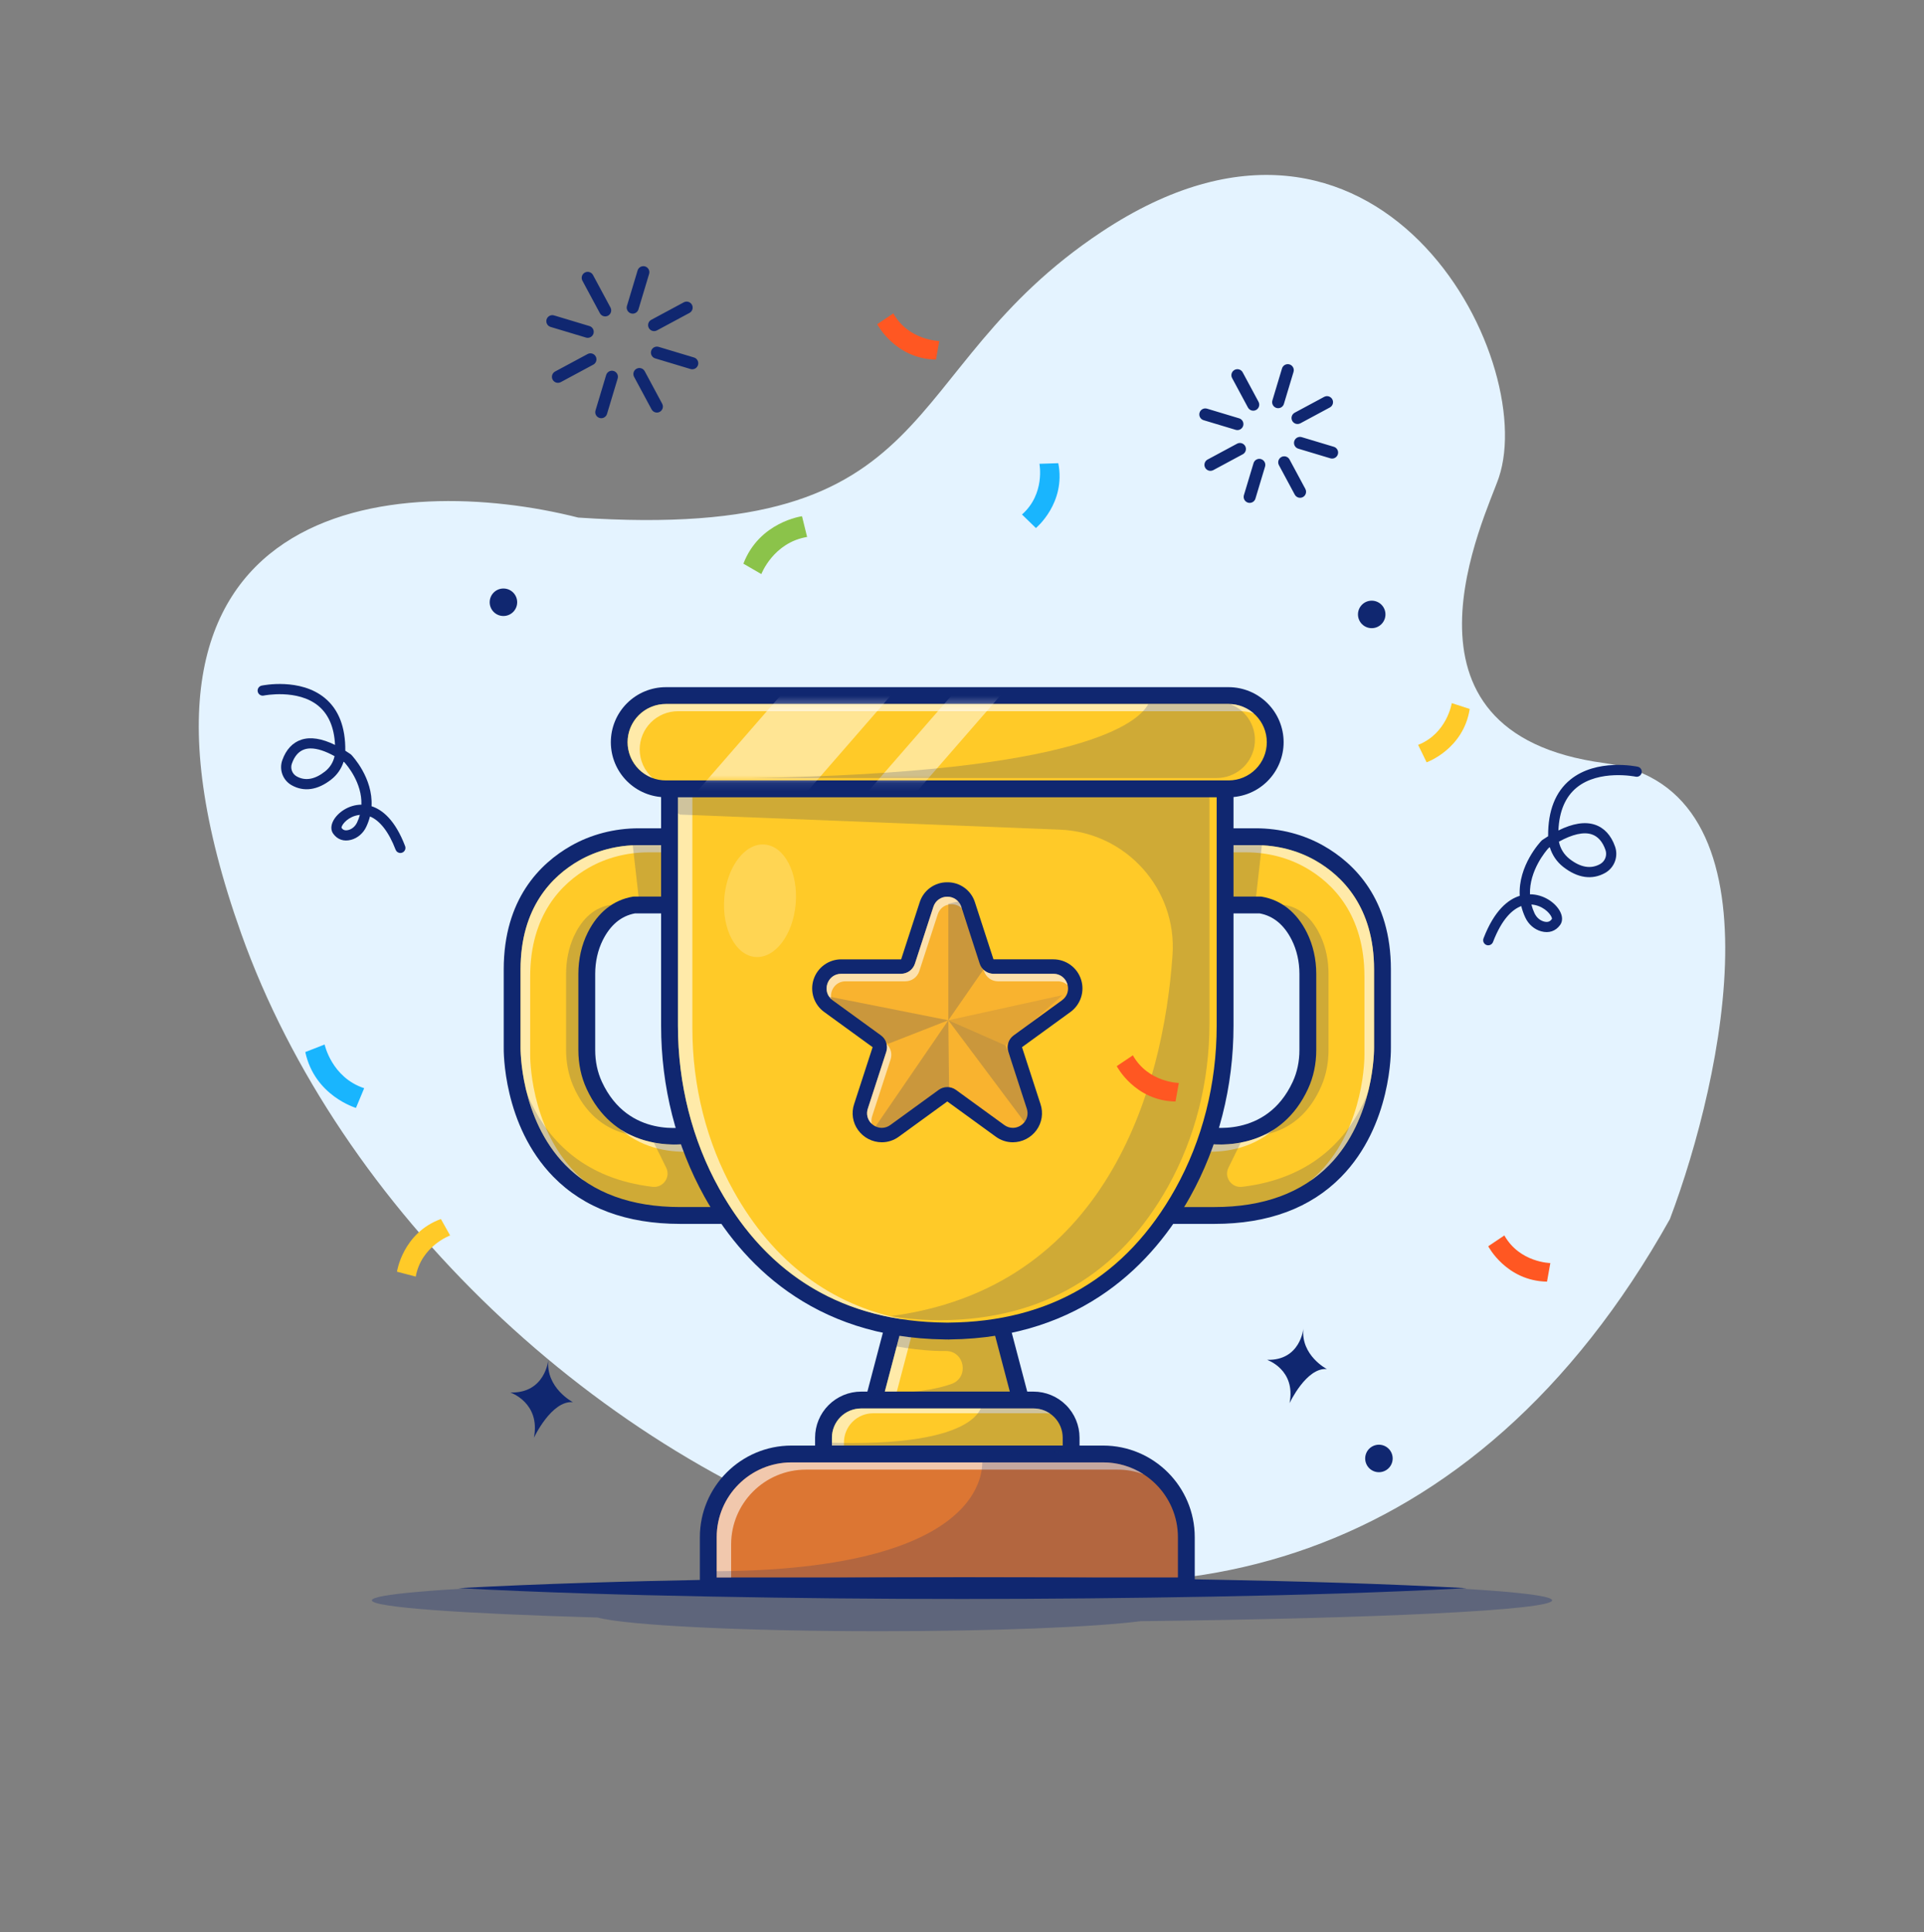<svg width="242" height="243" viewBox="0 0 242 243" fill="none" xmlns="http://www.w3.org/2000/svg">
<rect x="0" y="0" width="242" height="243" fill="#808080" stroke="none"/>
<path d="M30.335 117.393C10.593 61.94 50.372 59.419 72.73 65.091C119.554 68.242 111.961 46.817 138.537 29.172C173.364 6.049 193.587 44.927 188.525 60.049C186.924 64.832 173.339 92.187 201.813 95.968C224.593 98.993 216.789 135.457 210.039 153.311C160.684 241.532 55.013 186.709 30.335 117.393Z" fill="#E4F3FF"/>
<path d="M153.592 105.225H157.951C160.761 105.225 163.542 105.907 165.982 107.3C169.714 109.431 173.888 113.66 173.888 121.917V131.733C173.888 131.733 174.314 152.857 152.763 152.857H146.353L151.402 142.707C151.402 142.707 159.808 144.582 163.555 136.5C164.2 135.108 164.499 133.58 164.499 132.046V122.476C164.499 120.843 164.162 119.217 163.432 117.756C162.579 116.049 161.085 114.236 158.524 113.809H153.592V105.225Z" fill="#FFCA28"/>
<path d="M152.764 153.916H146.353C146.173 153.916 145.996 153.87 145.838 153.782C145.681 153.695 145.548 153.568 145.453 153.415C145.358 153.262 145.304 153.087 145.296 152.907C145.287 152.726 145.325 152.547 145.405 152.386L150.455 142.235C150.56 142.023 150.733 141.853 150.947 141.751C151.161 141.649 151.402 141.622 151.633 141.673C151.941 141.74 159.263 143.241 162.595 136.055C163.156 134.844 163.441 133.495 163.441 132.046V122.476C163.441 120.948 163.11 119.48 162.485 118.23C161.528 116.315 160.165 115.184 158.433 114.868H153.592C153.312 114.867 153.042 114.756 152.844 114.557C152.645 114.359 152.534 114.09 152.534 113.809V105.225C152.534 104.944 152.645 104.675 152.844 104.477C153.042 104.278 153.312 104.167 153.592 104.167H157.952C161.012 104.167 163.97 104.932 166.507 106.381C170.357 108.579 174.947 113.058 174.947 121.917V131.733C174.954 132.108 175.069 141.496 168.698 147.997C164.849 151.925 159.488 153.916 152.764 153.916L152.764 153.916ZM148.062 151.799H152.764C158.897 151.799 163.75 150.021 167.186 146.515C172.941 140.642 172.831 131.842 172.83 131.754L172.829 121.917C172.829 114.075 168.82 110.14 165.457 108.22C163.239 106.953 160.644 106.284 157.952 106.284H154.651V112.75H158.525C158.583 112.75 158.641 112.755 158.699 112.765C161.14 113.172 163.105 114.734 164.379 117.283C165.15 118.825 165.558 120.621 165.558 122.476V132.046C165.558 133.805 165.207 135.453 164.516 136.945C161.182 144.136 154.382 144.112 152.01 143.863L148.062 151.799Z" fill="#102770"/>
<g opacity="0.6">
<path d="M151.531 144.826L152.01 143.862C153.573 144.027 157.058 144.093 160.208 142.062C157.196 144.664 153.562 144.928 151.531 144.826Z" fill="white"/>
</g>
<g opacity="0.6">
<path d="M165.963 147.435C171.712 141.582 171.621 132.749 171.619 132.64V122.825C171.619 114.982 167.61 111.047 164.247 109.127C162.029 107.861 159.434 107.191 156.741 107.191H154.651V106.284H157.951C160.644 106.284 163.239 106.953 165.457 108.22C168.82 110.14 172.829 114.075 172.829 121.917V131.733C172.831 131.841 172.922 140.674 167.173 146.528C166.433 147.278 165.621 147.954 164.749 148.545C165.172 148.196 165.577 147.826 165.963 147.435L165.963 147.435Z" fill="white"/>
</g>
<g opacity="0.2">
<path d="M162.886 136.5C163.479 135.108 163.753 133.58 163.753 132.046V122.476C163.753 120.843 163.444 119.217 162.773 117.756C161.99 116.049 160.618 114.236 158.266 113.809H161.614C163.965 114.236 165.337 116.049 166.121 117.756C166.792 119.217 167.101 120.843 167.101 122.476V132.046C167.101 133.58 166.826 135.108 166.234 136.5C163.184 143.662 156.775 143.005 155.356 142.762C157.836 142.365 161.002 140.925 162.886 136.5Z" fill="#102770"/>
</g>
<g opacity="0.2">
<path d="M154.007 113.809V105.225H158.839L157.867 113.809H154.007Z" fill="#102770"/>
</g>
<g opacity="0.2">
<path d="M173.888 131.733V128.518C173.869 130.466 173.214 147.238 156.233 149.254C154.903 149.412 153.921 148.045 154.514 146.844L156.504 142.809C153.918 143.05 152.709 142.707 152.709 142.707L148.483 149.455H148.045L146.353 152.857H152.763C174.314 152.857 173.888 131.733 173.888 131.733Z" fill="#102770"/>
</g>
<path d="M84.712 105.225H80.353C77.543 105.225 74.763 105.907 72.323 107.3C68.59 109.431 64.417 113.66 64.417 121.917V131.733C64.417 131.733 63.99 152.857 85.541 152.857H91.951L86.902 142.707C86.902 142.707 78.496 144.582 74.75 136.5C74.104 135.108 73.805 133.58 73.805 132.046V122.476C73.805 120.843 74.142 119.217 74.872 117.756C75.726 116.049 77.219 114.236 79.78 113.809H84.712V105.225Z" fill="#FFCA28"/>
<path d="M91.951 153.916H85.541C78.817 153.916 73.456 151.925 69.606 147.997C63.235 141.496 63.35 132.108 63.358 131.711L63.358 121.917C63.358 113.058 67.948 108.579 71.798 106.381C74.335 104.932 77.293 104.167 80.353 104.167H84.712C84.993 104.167 85.262 104.278 85.461 104.477C85.659 104.675 85.771 104.944 85.771 105.225V113.809C85.771 114.089 85.659 114.359 85.461 114.557C85.262 114.756 84.993 114.867 84.712 114.867H79.872C78.14 115.184 76.777 116.315 75.819 118.23C75.195 119.479 74.864 120.948 74.864 122.476V132.046C74.864 133.495 75.149 134.844 75.71 136.055C79.06 143.28 86.362 141.742 86.672 141.673C86.903 141.622 87.144 141.649 87.358 141.751C87.571 141.853 87.745 142.023 87.85 142.235L92.9 152.386C92.98 152.547 93.017 152.726 93.009 152.906C93.001 153.087 92.947 153.262 92.852 153.415C92.757 153.568 92.624 153.695 92.467 153.782C92.309 153.87 92.132 153.916 91.951 153.916ZM80.353 106.284C77.661 106.284 75.066 106.953 72.848 108.22C69.484 110.14 65.475 114.075 65.475 121.917V131.733C65.474 131.841 65.383 140.674 71.132 146.528C74.567 150.025 79.415 151.798 85.541 151.798H90.242L86.295 143.863C83.923 144.113 77.123 144.138 73.789 136.945C73.097 135.453 72.747 133.805 72.747 132.046V122.476C72.747 120.621 73.154 118.825 73.925 117.283C75.2 114.734 77.164 113.172 79.606 112.764C79.663 112.755 79.722 112.75 79.78 112.75H83.653V106.284H80.353Z" fill="#102770"/>
<g opacity="0.6">
<path d="M86.774 144.826L86.295 143.862C84.731 144.027 81.246 144.093 78.097 142.062C81.108 144.664 84.743 144.928 86.774 144.826Z" fill="white"/>
</g>
<g opacity="0.6">
<path d="M72.341 147.435C66.593 141.582 66.684 132.749 66.685 132.64V122.825C66.685 114.982 70.694 111.047 74.058 109.127C76.275 107.861 78.871 107.191 81.563 107.191H83.653V106.284H80.353C77.661 106.284 75.065 106.953 72.847 108.22C69.484 110.14 65.475 114.075 65.475 121.917V131.733C65.474 131.841 65.382 140.674 71.132 146.528C71.871 147.278 72.683 147.954 73.555 148.545C73.132 148.196 72.727 147.826 72.341 147.435L72.341 147.435Z" fill="white"/>
</g>
<g opacity="0.2">
<path d="M75.418 136.5C74.826 135.108 74.551 133.58 74.551 132.046V122.476C74.551 120.843 74.861 119.217 75.531 117.756C76.315 116.049 77.687 114.236 80.038 113.809H76.691C74.339 114.236 72.967 116.049 72.183 117.756C71.513 119.217 71.204 120.843 71.204 122.476V132.046C71.204 133.58 71.478 135.108 72.071 136.5C75.12 143.662 81.529 143.005 82.948 142.762C80.469 142.365 77.302 140.925 75.418 136.5Z" fill="#102770"/>
</g>
<g opacity="0.2">
<path d="M84.297 113.809V105.225H79.466L80.438 113.809H84.297Z" fill="#102770"/>
</g>
<g opacity="0.2">
<path d="M64.417 131.733V128.518C64.435 130.466 65.091 147.238 82.071 149.254C83.401 149.412 84.383 148.045 83.791 146.844L81.801 142.809C84.387 143.05 85.596 142.707 85.596 142.707L89.821 149.455H90.259L91.951 152.857H85.541C63.99 152.857 64.417 131.733 64.417 131.733Z" fill="#102770"/>
</g>
<path d="M128.388 176.067H109.916L113.686 161.742H124.618L128.388 176.067Z" fill="#FFCA28"/>
<path d="M128.388 177.126H109.916C109.754 177.126 109.594 177.089 109.449 177.018C109.304 176.946 109.177 176.842 109.078 176.714C108.979 176.586 108.911 176.437 108.878 176.278C108.846 176.119 108.851 175.955 108.892 175.798L112.662 161.473C112.722 161.247 112.855 161.047 113.04 160.904C113.225 160.761 113.452 160.684 113.686 160.684H124.619C124.853 160.684 125.08 160.761 125.265 160.904C125.45 161.047 125.583 161.247 125.643 161.473L129.412 175.798C129.454 175.955 129.458 176.119 129.426 176.278C129.394 176.436 129.326 176.586 129.227 176.714C129.128 176.842 129.001 176.946 128.856 177.018C128.71 177.089 128.55 177.126 128.388 177.126ZM111.29 175.009H127.015L123.803 162.801H114.502L111.29 175.009Z" fill="#102770"/>
<g opacity="0.6">
<path d="M114.502 162.801L111.29 175.009H112.802L116.015 162.801H114.502Z" fill="white"/>
</g>
<path d="M108.309 176.068H129.995C131.25 176.068 132.453 176.566 133.34 177.453C134.227 178.34 134.725 179.543 134.725 180.797V182.853H103.579V180.797C103.579 179.543 104.077 178.34 104.964 177.453C105.851 176.566 107.054 176.068 108.309 176.068Z" fill="#FFCA28"/>
<path d="M134.725 183.912H103.579C103.298 183.912 103.029 183.801 102.831 183.602C102.632 183.403 102.521 183.134 102.521 182.853V180.797C102.522 179.262 103.133 177.791 104.218 176.706C105.303 175.621 106.774 175.011 108.309 175.009H129.995C131.53 175.011 133.001 175.621 134.086 176.706C135.172 177.791 135.782 179.262 135.784 180.797V182.853C135.784 183.134 135.672 183.404 135.474 183.602C135.275 183.801 135.006 183.912 134.725 183.912ZM104.638 181.795H133.666V180.797C133.665 179.824 133.278 178.891 132.59 178.203C131.902 177.514 130.969 177.127 129.995 177.126H108.309C107.336 177.127 106.402 177.514 105.714 178.203C105.026 178.891 104.639 179.824 104.638 180.797V181.795Z" fill="#102770"/>
<g opacity="0.6">
<path d="M106.151 181.402C106.152 180.429 106.539 179.496 107.227 178.808C107.915 178.12 108.848 177.733 109.821 177.731H131.508C131.7 177.733 131.892 177.749 132.082 177.781C131.47 177.355 130.742 177.126 129.995 177.126H108.309C107.336 177.128 106.403 177.515 105.715 178.203C105.026 178.891 104.639 179.824 104.638 180.797V181.795H106.151L106.151 181.402Z" fill="white"/>
</g>
<path d="M99.55 182.853H138.755C141.529 182.853 144.19 183.955 146.152 185.917C148.114 187.879 149.216 190.54 149.216 193.315V199.44H89.088V193.315C89.088 190.54 90.19 187.879 92.152 185.917C94.114 183.955 96.775 182.853 99.55 182.853Z" fill="#DC7633"/>
<path d="M149.217 200.499H89.088C88.807 200.499 88.538 200.388 88.339 200.189C88.141 199.991 88.029 199.721 88.029 199.44V193.315C88.029 186.963 93.197 181.795 99.55 181.795H138.755C145.107 181.795 150.275 186.963 150.275 193.315V199.44C150.275 199.721 150.164 199.99 149.965 200.189C149.767 200.388 149.497 200.499 149.217 200.499ZM90.147 198.382H148.158V193.315C148.158 188.13 143.94 183.912 138.755 183.912H99.55C94.365 183.912 90.147 188.13 90.147 193.315V198.382Z" fill="#102770"/>
<g opacity="0.6">
<path d="M91.962 194.222C91.962 189.037 96.18 184.819 101.364 184.819H140.57C141.679 184.818 142.779 185.015 143.82 185.399C142.309 184.427 140.551 183.91 138.755 183.912H99.549C94.365 183.912 90.147 188.13 90.147 193.315V198.382H91.962V194.222Z" fill="white"/>
</g>
<path d="M119.344 87.912V87.911L119.152 87.911L118.96 87.911V87.912L84.212 87.963V129.001C84.212 136.338 85.969 143.6 89.543 150.008C94.268 158.476 103.012 167.25 118.96 167.39V167.397C119.025 167.397 119.087 167.394 119.152 167.394C119.217 167.394 119.279 167.397 119.344 167.397V167.39C135.292 167.25 144.036 158.476 148.761 150.008C152.336 143.601 154.092 136.338 154.092 129.001V87.963L119.344 87.912Z" fill="#FFCA28"/>
<path d="M119.344 168.456C119.302 168.456 119.26 168.455 119.217 168.454L119.148 168.453L119.087 168.454C119.002 168.458 118.916 168.457 118.831 168.448C102.023 168.255 93.125 158.6 88.619 150.524C85.043 144.115 83.153 136.673 83.153 129.001V87.964C83.153 87.683 83.265 87.414 83.463 87.216C83.661 87.017 83.93 86.905 84.21 86.905L119.343 86.853C119.344 86.853 119.345 86.853 119.346 86.853L154.094 86.905C154.374 86.905 154.643 87.017 154.841 87.215C155.04 87.414 155.151 87.683 155.151 87.964V129.001C155.151 136.673 153.261 144.115 149.686 150.524C145.179 158.601 136.283 168.256 119.472 168.448C119.43 168.453 119.387 168.456 119.344 168.456ZM119.148 166.335L119.244 166.337C119.274 166.334 119.304 166.332 119.335 166.332C132.075 166.22 141.665 160.554 147.836 149.492C151.236 143.398 153.033 136.312 153.033 129.001V89.021L119.343 88.971L118.958 88.97L85.271 89.021V129.001C85.271 136.312 87.068 143.398 90.468 149.492C96.64 160.554 106.229 166.22 118.969 166.332C119 166.332 119.031 166.334 119.061 166.337L119.148 166.335Z" fill="#102770"/>
<g opacity="0.6">
<path d="M92.283 149.795C88.883 143.701 87.086 136.615 87.086 129.303V89.323L120.773 89.273L153.034 89.32V89.021L118.958 88.97L85.271 89.021V129.001C85.271 136.312 87.068 143.398 90.468 149.492C95.77 158.996 103.597 164.512 113.775 165.95C104.478 164.137 97.266 158.726 92.283 149.795Z" fill="white"/>
</g>
<g opacity="0.2">
<path d="M100.084 113.654C100.41 109.748 98.664 106.415 96.183 106.208C93.703 106.001 91.428 108.999 91.102 112.904C90.776 116.809 92.522 120.143 95.003 120.35C97.483 120.557 99.758 117.559 100.084 113.654Z" fill="white"/>
</g>
<g opacity="0.2">
<path d="M111.588 165.571C111.731 165.554 111.869 165.532 112.011 165.513C114.011 165.843 116.034 166.016 118.062 166.029C118.093 166.03 118.124 166.031 118.154 166.034L118.24 166.033L118.336 166.034C118.366 166.031 118.397 166.03 118.428 166.029C131.168 165.917 140.757 160.252 146.929 149.19C150.329 143.095 152.126 136.01 152.126 128.698V89.019L118.958 88.97L85.271 89.021V102.267L85.5 102.439L133.314 104.336C141.63 104.666 148.051 111.792 147.481 120.095C146.315 137.068 139.048 162.218 111.588 165.571Z" fill="#102770"/>
</g>
<path d="M154.552 87.477H83.753C80.514 87.477 77.889 90.102 77.889 93.341C77.889 96.579 80.514 99.204 83.753 99.204H154.552C157.79 99.204 160.415 96.579 160.415 93.341C160.415 90.102 157.79 87.477 154.552 87.477Z" fill="#FFCA28"/>
<path d="M154.552 100.263H83.753C81.917 100.263 80.156 99.534 78.858 98.235C77.56 96.937 76.831 95.177 76.831 93.341C76.831 91.505 77.56 89.744 78.858 88.446C80.156 87.147 81.917 86.418 83.753 86.418H154.552C156.384 86.424 158.139 87.155 159.433 88.453C160.727 89.751 161.454 91.508 161.454 93.341C161.454 95.173 160.727 96.93 159.433 98.228C158.139 99.526 156.384 100.257 154.552 100.263ZM83.753 88.536C83.121 88.534 82.494 88.656 81.909 88.897C81.324 89.137 80.792 89.491 80.344 89.937C79.896 90.383 79.541 90.914 79.298 91.498C79.056 92.082 78.931 92.708 78.931 93.341C78.931 93.973 79.056 94.599 79.298 95.183C79.541 95.767 79.896 96.298 80.344 96.744C80.792 97.191 81.324 97.544 81.909 97.784C82.494 98.025 83.121 98.148 83.753 98.145H154.552C155.823 98.141 157.041 97.633 157.938 96.732C158.836 95.832 159.339 94.612 159.339 93.341C159.339 92.069 158.836 90.85 157.938 89.949C157.041 89.048 155.823 88.54 154.552 88.536H83.753Z" fill="#102770"/>
<g opacity="0.6">
<path d="M80.46 94.248C80.462 92.974 80.969 91.753 81.869 90.852C82.77 89.951 83.991 89.444 85.265 89.443H156.064C156.633 89.444 157.198 89.547 157.731 89.747C156.855 88.967 155.724 88.536 154.552 88.535H83.753C82.626 88.535 81.534 88.93 80.669 89.653C79.804 90.377 79.222 91.381 79.023 92.49C78.824 93.6 79.022 94.744 79.582 95.722C80.142 96.701 81.029 97.451 82.086 97.841C81.576 97.392 81.167 96.839 80.886 96.22C80.606 95.6 80.461 94.928 80.46 94.248Z" fill="white"/>
</g>
<g opacity="0.2">
<path d="M111.718 169.116C111.718 169.116 115.288 169.936 118.957 169.905C121.354 169.885 121.931 173.245 119.672 174.048C117.675 174.758 114.73 175.233 110.395 175.162L109.414 176.388H128.791L126.439 166.767C126.439 166.767 116.917 169.148 112.062 166.882L111.718 169.116Z" fill="#102770"/>
</g>
<g opacity="0.2">
<path d="M123.529 176.387C123.529 176.387 124.008 182.152 103.65 181.416V182.52H135.461L134.554 179.37C134.554 179.37 133.72 174.913 123.529 176.387Z" fill="#102770"/>
</g>
<g opacity="0.2">
<path d="M123.517 183.379C123.517 183.379 125.97 197.604 89.179 197.604L89.424 199.199H149.639V191.595C149.639 191.595 146.205 179.577 123.517 183.379Z" fill="#102770"/>
</g>
<path d="M127.391 142.747C126.811 142.745 126.247 142.558 125.781 142.214L119.701 137.797C119.542 137.681 119.349 137.618 119.152 137.618C118.955 137.618 118.762 137.681 118.603 137.797L112.523 142.214C112.057 142.558 111.493 142.745 110.913 142.747C110.475 142.745 110.043 142.639 109.653 142.439C109.263 142.238 108.926 141.948 108.669 141.593C108.415 141.243 108.248 140.838 108.182 140.412C108.117 139.985 108.154 139.549 108.292 139.139L110.614 131.993C110.675 131.805 110.675 131.603 110.614 131.415C110.553 131.227 110.434 131.063 110.274 130.947L104.195 126.531C103.725 126.189 103.375 125.708 103.196 125.156C103.017 124.603 103.017 124.009 103.196 123.456C103.376 122.904 103.725 122.423 104.195 122.081C104.665 121.74 105.231 121.556 105.811 121.556H113.326C113.523 121.557 113.716 121.494 113.875 121.378C114.035 121.262 114.154 121.098 114.215 120.91L116.537 113.764C116.716 113.211 117.066 112.73 117.536 112.389C118.006 112.048 118.571 111.864 119.152 111.864C119.733 111.864 120.299 112.048 120.768 112.389C121.238 112.73 121.588 113.211 121.767 113.764L124.089 120.911C124.15 121.099 124.269 121.262 124.429 121.378C124.588 121.494 124.781 121.557 124.978 121.556H132.493C133.074 121.556 133.639 121.74 134.109 122.082C134.579 122.423 134.929 122.904 135.108 123.456C135.287 124.009 135.287 124.604 135.108 125.156C134.929 125.708 134.579 126.189 134.109 126.531L128.03 130.947C127.87 131.063 127.751 131.227 127.69 131.415C127.629 131.603 127.629 131.805 127.69 131.993L130.012 139.139C130.15 139.549 130.187 139.985 130.122 140.412C130.056 140.838 129.89 141.243 129.636 141.592C129.379 141.948 129.041 142.238 128.651 142.438C128.261 142.639 127.829 142.745 127.391 142.747Z" fill="#F9B32F"/>
<path d="M119.152 112.771C119.543 112.766 119.924 112.887 120.24 113.116C120.556 113.346 120.789 113.671 120.905 114.044L123.227 121.19C123.347 121.56 123.581 121.883 123.896 122.112C124.211 122.34 124.59 122.464 124.979 122.464H132.493C134.278 122.464 135.02 124.747 133.576 125.796L127.497 130.213C127.182 130.442 126.948 130.764 126.827 131.134C126.707 131.504 126.707 131.903 126.827 132.273L129.149 139.419C129.57 140.712 128.542 141.839 127.391 141.839C127.003 141.837 126.626 141.711 126.314 141.479L120.235 137.062C119.92 136.834 119.541 136.711 119.152 136.711C118.763 136.711 118.384 136.834 118.069 137.062L111.99 141.479C111.679 141.711 111.302 141.837 110.914 141.839C109.762 141.839 108.735 140.712 109.155 139.419L111.477 132.273C111.597 131.903 111.597 131.504 111.477 131.134C111.357 130.764 111.123 130.442 110.808 130.213L104.729 125.796C103.285 124.747 104.027 122.463 105.812 122.463H113.326C113.715 122.463 114.094 122.34 114.409 122.112C114.724 121.883 114.958 121.56 115.078 121.19L117.4 114.044C117.516 113.671 117.749 113.346 118.065 113.116C118.38 112.887 118.762 112.765 119.152 112.771ZM119.152 110.956C118.378 110.947 117.621 111.188 116.995 111.644C116.368 112.099 115.905 112.744 115.674 113.483L113.352 120.63C113.35 120.635 113.347 120.64 113.342 120.643C113.337 120.647 113.332 120.649 113.326 120.649H105.812C105.039 120.648 104.287 120.893 103.662 121.347C103.037 121.801 102.572 122.441 102.333 123.176C102.095 123.91 102.095 124.701 102.333 125.436C102.572 126.171 103.037 126.811 103.662 127.265L109.741 131.681C109.746 131.685 109.749 131.69 109.751 131.695C109.753 131.701 109.753 131.707 109.751 131.712L107.429 138.859C107.247 139.404 107.197 139.985 107.285 140.553C107.373 141.122 107.596 141.661 107.935 142.125C108.276 142.597 108.724 142.981 109.241 143.246C109.759 143.512 110.332 143.652 110.914 143.654C111.685 143.653 112.436 143.405 113.057 142.948L119.136 138.531C119.141 138.527 119.147 138.525 119.153 138.526C119.158 138.525 119.164 138.527 119.168 138.531L125.248 142.948C125.869 143.405 126.619 143.653 127.391 143.654C127.973 143.652 128.546 143.512 129.063 143.246C129.581 142.981 130.029 142.597 130.37 142.125C130.709 141.661 130.932 141.122 131.019 140.553C131.107 139.985 131.058 139.404 130.876 138.859L128.554 131.712C128.552 131.706 128.552 131.7 128.554 131.695C128.556 131.689 128.559 131.684 128.564 131.681L134.643 127.265C135.268 126.811 135.733 126.17 135.971 125.436C136.21 124.701 136.21 123.91 135.971 123.176C135.733 122.441 135.268 121.801 134.643 121.347C134.018 120.893 133.266 120.648 132.493 120.648H124.979C124.973 120.648 124.967 120.647 124.963 120.643C124.958 120.64 124.954 120.635 124.953 120.629L122.631 113.483C122.399 112.744 121.936 112.099 121.31 111.644C120.683 111.188 119.927 110.947 119.152 110.956Z" fill="#102770"/>
<g opacity="0.6">
<path d="M123.773 122.138C123.893 122.508 124.128 122.83 124.442 123.059C124.757 123.288 125.136 123.411 125.525 123.411H133.04C133.501 123.405 133.946 123.578 134.284 123.892C134.103 123.121 133.45 122.464 132.493 122.464H124.979C124.508 122.463 124.055 122.282 123.714 121.957L123.773 122.138Z" fill="white"/>
</g>
<g opacity="0.6">
<path d="M109.701 140.367L112.024 133.22C112.132 132.885 112.142 132.526 112.052 132.186C111.962 131.846 111.776 131.538 111.517 131.3C111.592 131.622 111.578 131.958 111.477 132.273L109.155 139.42C109.042 139.752 109.028 140.11 109.116 140.45C109.204 140.79 109.389 141.096 109.649 141.332C109.58 141.011 109.598 140.678 109.701 140.367Z" fill="white"/>
</g>
<g opacity="0.6">
<path d="M106.358 123.411H113.872C114.262 123.411 114.641 123.288 114.955 123.059C115.27 122.831 115.504 122.508 115.625 122.138L117.947 114.991C118.393 113.619 120.048 113.357 120.957 114.205L120.905 114.044C120.353 112.347 117.952 112.347 117.4 114.044L115.078 121.191C114.958 121.561 114.724 121.883 114.409 122.112C114.094 122.341 113.715 122.464 113.326 122.464H105.812C104.105 122.464 103.357 124.549 104.557 125.649C104.334 124.595 105.073 123.411 106.358 123.411Z" fill="white"/>
</g>
<g opacity="0.2">
<path d="M119.281 113.656V128.308L123.631 122.033L120.607 113.353L119.281 113.656Z" fill="#102770"/>
</g>
<g opacity="0.2">
<path d="M119.281 128.309L110.144 141.638L111.179 142.538L119.376 137.073L119.281 128.309Z" fill="#102770"/>
</g>
<g opacity="0.2">
<path d="M104.06 125.29L119.281 128.309L111.733 131.262L104.06 125.29Z" fill="#102770"/>
</g>
<g opacity="0.2">
<path d="M119.281 128.309L129.47 141.927L129.167 138.297L126.464 131.469L119.281 128.309Z" fill="#102770"/>
</g>
<path opacity="0.1" d="M119.281 128.308L133.646 125.148L126.464 131.469L119.281 128.308Z" fill="#102770"/>
<mask id="mask0_105_1952" style="mask-type:luminance" maskUnits="userSpaceOnUse" x="78" y="88" width="82" height="11">
<path d="M154.551 88.535H83.753C82.478 88.535 81.256 89.042 80.355 89.943C79.454 90.844 78.948 92.066 78.948 93.34C78.948 94.615 79.454 95.837 80.355 96.738C81.256 97.639 82.478 98.145 83.753 98.145H154.551C155.826 98.145 157.048 97.639 157.949 96.738C158.85 95.837 159.356 94.615 159.356 93.34C159.356 92.066 158.85 90.844 157.949 89.943C157.048 89.042 155.826 88.535 154.551 88.535Z" fill="white"/>
</mask>
<g mask="url(#mask0_105_1952)">
<g opacity="0.5">
<path d="M106.027 78.439L113.922 85.31L93.662 108.591L85.767 101.72L106.027 78.439Z" fill="white"/>
</g>
<g opacity="0.5">
<path d="M127.022 79.037L130.518 82.079L110.258 105.36L106.762 102.319L127.022 79.037Z" fill="white"/>
</g>
</g>
<g opacity="0.2">
<path d="M158.038 90.044C158.127 90.137 158.212 90.234 158.294 90.334C158.213 90.234 158.127 90.138 158.038 90.044Z" fill="#102770"/>
</g>
<g opacity="0.2">
<path d="M158.627 90.807C158.684 90.899 158.741 90.99 158.792 91.085C158.741 90.99 158.684 90.899 158.627 90.807V90.807Z" fill="#102770"/>
</g>
<g opacity="0.2">
<path d="M158.351 90.41C158.423 90.503 158.494 90.598 158.56 90.697C158.494 90.598 158.423 90.503 158.351 90.41Z" fill="#102770"/>
</g>
<g opacity="0.2">
<path d="M159.306 92.68C159.314 92.739 159.326 92.796 159.332 92.856C159.326 92.796 159.314 92.739 159.306 92.68Z" fill="#102770"/>
</g>
<g opacity="0.2">
<path d="M158.863 91.234C158.906 91.321 158.95 91.408 158.988 91.498C158.95 91.408 158.906 91.321 158.863 91.234Z" fill="#102770"/>
</g>
<g opacity="0.2">
<path d="M159.206 92.167C159.224 92.24 159.245 92.311 159.261 92.385C159.246 92.311 159.224 92.24 159.206 92.167Z" fill="#102770"/>
</g>
<g opacity="0.2">
<path d="M159.057 91.688C159.087 91.769 159.119 91.849 159.145 91.932C159.119 91.849 159.087 91.769 159.057 91.688Z" fill="#102770"/>
</g>
<g opacity="0.2">
<path d="M153.039 97.843C154.164 97.844 155.254 97.449 156.119 96.728C156.983 96.007 157.566 95.005 157.767 93.898C157.968 92.791 157.773 91.648 157.217 90.669C156.661 89.691 155.779 88.939 154.725 88.544C154.667 88.542 154.61 88.535 154.552 88.535H144.432C143.239 90.81 136.174 97.195 94.58 97.843H153.039Z" fill="#102770"/>
</g>
<g opacity="0.2">
<path d="M90.5 97.887C90.309 97.888 90.119 97.89 89.927 97.891C90.119 97.89 90.309 97.888 90.5 97.887Z" fill="#102770"/>
</g>
<g opacity="0.2">
<path d="M84.939 97.89C85.469 97.893 85.995 97.894 86.516 97.895C85.994 97.894 85.469 97.892 84.939 97.89Z" fill="#102770"/>
</g>
<g opacity="0.2">
<path d="M154.726 88.544C155.656 88.577 156.558 88.881 157.318 89.418C156.558 88.88 155.657 88.576 154.726 88.544Z" fill="#102770"/>
</g>
<g opacity="0.2">
<path d="M157.324 89.423C157.444 89.508 157.559 89.598 157.671 89.693C157.56 89.598 157.444 89.508 157.324 89.423L157.324 89.423Z" fill="#102770"/>
</g>
<g opacity="0.2">
<path d="M88.793 97.895C88.363 97.896 87.93 97.897 87.494 97.897C87.93 97.897 88.364 97.896 88.793 97.895Z" fill="#102770"/>
</g>
<path opacity="0.3" d="M195.225 201.257C195.225 199.737 161.993 198.505 121 198.505C80.007 198.505 46.775 199.737 46.775 201.257C46.775 202.135 57.88 202.917 75.169 203.421C78.9 204.406 93.365 205.14 110.641 205.14C125.107 205.14 137.603 204.625 143.475 203.88C173.481 203.527 195.225 202.486 195.225 201.257Z" fill="#102770"/>
<path d="M57.667 199.724C68.234 199.161 78.8 198.866 89.366 198.666C99.932 198.467 110.499 198.366 121.065 198.363C131.631 198.356 142.197 198.455 152.764 198.662C163.33 198.861 173.896 199.157 184.463 199.724C173.896 200.291 163.33 200.587 152.764 200.786C142.198 200.983 131.631 201.083 121.065 201.085C110.499 201.087 99.932 200.986 89.366 200.782C78.8 200.582 68.234 200.287 57.667 199.724ZM50.358 107.273C50.228 107.273 50.102 107.233 49.995 107.16C49.888 107.086 49.807 106.982 49.76 106.861C48.907 104.624 47.783 103.189 46.535 102.679C46.422 103.125 46.266 103.559 46.069 103.976C45.685 104.794 44.99 105.391 44.162 105.614C43.245 105.86 42.446 105.587 41.911 104.845C41.589 104.397 41.603 103.783 41.95 103.162C42.509 102.161 43.868 101.206 45.457 101.194C45.551 98.435 43.633 96.212 43.304 95.852L43.218 95.794C42.94 96.674 42.402 97.451 41.676 98.02C39.957 99.374 38.225 99.623 36.669 98.741C36.136 98.437 35.728 97.955 35.517 97.379C35.305 96.804 35.303 96.172 35.51 95.595C35.978 94.272 36.806 93.382 37.905 93.023C39.062 92.646 40.48 92.868 42.14 93.685C42.038 91.488 41.335 89.837 40.044 88.771C37.437 86.618 33.216 87.464 33.174 87.473C33.092 87.49 33.007 87.491 32.925 87.476C32.842 87.46 32.764 87.428 32.694 87.382C32.623 87.337 32.563 87.277 32.515 87.208C32.468 87.139 32.435 87.061 32.417 86.978C32.4 86.896 32.399 86.812 32.415 86.729C32.43 86.647 32.462 86.568 32.508 86.498C32.554 86.427 32.613 86.367 32.682 86.319C32.752 86.272 32.83 86.239 32.912 86.222C33.109 86.181 37.767 85.238 40.853 87.781C42.595 89.216 43.462 91.446 43.431 94.409C43.645 94.543 43.863 94.685 44.084 94.837C44.12 94.862 44.154 94.89 44.184 94.921C44.321 95.064 46.932 97.836 46.732 101.39C48.093 101.828 49.701 103.117 50.955 106.406C50.992 106.502 51.005 106.607 50.992 106.709C50.98 106.812 50.943 106.911 50.884 106.996C50.825 107.081 50.747 107.151 50.655 107.199C50.563 107.247 50.462 107.273 50.358 107.273ZM45.264 102.48C45.061 102.498 44.861 102.537 44.666 102.597C43.498 102.953 42.903 103.877 42.959 104.117C43.103 104.313 43.329 104.514 43.83 104.379C44.293 104.255 44.688 103.909 44.912 103.432C45.057 103.126 45.174 102.807 45.264 102.48ZM39.079 94.123C38.816 94.121 38.553 94.159 38.302 94.239C37.584 94.473 37.051 95.073 36.716 96.021C36.608 96.315 36.608 96.637 36.715 96.931C36.821 97.225 37.028 97.472 37.299 97.629C38.382 98.243 39.589 98.037 40.885 97.016C41.497 96.536 41.92 95.856 42.08 95.095C40.917 94.451 39.904 94.123 39.079 94.123ZM187.189 118.885C187.086 118.884 186.983 118.859 186.892 118.811C186.8 118.762 186.721 118.692 186.663 118.607C186.604 118.521 186.567 118.422 186.555 118.319C186.543 118.216 186.556 118.112 186.593 118.015C187.957 114.475 189.694 113.11 191.153 112.659C190.932 108.842 193.752 105.869 193.898 105.717C193.929 105.685 193.962 105.657 193.999 105.632C194.244 105.466 194.486 105.309 194.724 105.162C194.723 105.141 194.723 105.121 194.723 105.101C194.707 101.94 195.647 99.567 197.517 98.046C200.825 95.357 205.788 96.379 205.997 96.424C206.163 96.459 206.307 96.559 206.399 96.701C206.491 96.843 206.523 97.016 206.488 97.182C206.453 97.347 206.353 97.492 206.211 97.585C206.069 97.677 205.896 97.709 205.731 97.674C205.685 97.664 201.146 96.738 198.319 99.042C196.893 100.204 196.119 102.018 196.014 104.44C197.82 103.546 199.356 103.301 200.603 103.712C201.768 104.097 202.644 105.045 203.137 106.454C203.354 107.064 203.349 107.732 203.124 108.339C202.898 108.946 202.465 109.454 201.902 109.774C200.254 110.699 198.424 110.435 196.607 109.009C195.808 108.38 195.224 107.519 194.935 106.544C194.883 106.579 194.83 106.614 194.777 106.65C194.456 107.005 192.344 109.463 192.439 112.466C194.143 112.47 195.599 113.496 196.194 114.569C196.555 115.221 196.569 115.862 196.232 116.326C195.668 117.104 194.826 117.389 193.863 117.126C192.988 116.888 192.254 116.253 191.85 115.385C191.634 114.924 191.465 114.442 191.344 113.948C190.219 114.37 188.906 115.566 187.786 118.475C187.739 118.595 187.657 118.699 187.551 118.772C187.445 118.845 187.318 118.884 187.189 118.885ZM192.619 113.754C192.714 114.129 192.845 114.495 193.009 114.845C193.254 115.372 193.687 115.753 194.199 115.893C194.764 116.046 195.021 115.818 195.197 115.575C195.273 115.358 194.7 114.383 193.502 113.941C193.218 113.836 192.921 113.773 192.619 113.754ZM196.079 105.849C196.248 106.701 196.715 107.465 197.397 108.003C198.794 109.1 200.099 109.321 201.276 108.659C201.577 108.486 201.808 108.213 201.927 107.887C202.047 107.56 202.048 107.203 201.93 106.876C201.568 105.842 200.987 105.185 200.201 104.926C199.19 104.593 197.781 104.911 196.079 105.849ZM160.765 51.333C160.692 51.333 160.618 51.322 160.547 51.301C160.355 51.243 160.194 51.112 160.099 50.935C160.004 50.758 159.983 50.551 160.041 50.359L161.253 46.328C161.312 46.138 161.444 45.978 161.62 45.884C161.796 45.79 162.002 45.77 162.193 45.827C162.385 45.885 162.545 46.016 162.64 46.191C162.736 46.366 162.758 46.572 162.702 46.764L161.489 50.795C161.443 50.95 161.347 51.087 161.216 51.184C161.086 51.281 160.928 51.333 160.765 51.333V51.333ZM157.184 63.243C157.11 63.243 157.037 63.232 156.966 63.211C156.774 63.153 156.612 63.022 156.517 62.845C156.422 62.669 156.402 62.461 156.459 62.269L157.672 58.238C157.731 58.048 157.862 57.888 158.039 57.794C158.215 57.7 158.421 57.68 158.612 57.737C158.803 57.795 158.964 57.925 159.059 58.101C159.154 58.276 159.176 58.482 159.12 58.674L157.908 62.705C157.861 62.86 157.765 62.997 157.635 63.094C157.505 63.191 157.346 63.243 157.184 63.243ZM163.205 53.325C163.036 53.325 162.872 53.269 162.739 53.165C162.606 53.062 162.512 52.917 162.471 52.753C162.43 52.59 162.444 52.417 162.512 52.263C162.58 52.109 162.698 51.982 162.846 51.902L166.553 49.909C166.641 49.862 166.737 49.833 166.836 49.823C166.934 49.813 167.034 49.822 167.129 49.851C167.224 49.88 167.313 49.927 167.39 49.99C167.467 50.053 167.531 50.13 167.578 50.217C167.625 50.305 167.654 50.401 167.664 50.499C167.674 50.598 167.664 50.698 167.636 50.793C167.607 50.888 167.56 50.977 167.497 51.054C167.434 51.131 167.357 51.194 167.269 51.242L163.562 53.235C163.452 53.294 163.329 53.325 163.205 53.325ZM152.25 59.214C152.082 59.214 151.918 59.158 151.785 59.054C151.652 58.951 151.558 58.806 151.516 58.643C151.475 58.479 151.49 58.307 151.558 58.153C151.626 57.998 151.743 57.871 151.892 57.792L155.599 55.798C155.776 55.703 155.983 55.682 156.175 55.74C156.367 55.798 156.528 55.93 156.623 56.106C156.718 56.283 156.739 56.49 156.681 56.682C156.623 56.874 156.492 57.036 156.315 57.13L152.608 59.124C152.498 59.183 152.375 59.214 152.25 59.214ZM167.551 57.67C167.477 57.67 167.404 57.659 167.333 57.638L163.302 56.426C163.207 56.398 163.117 56.351 163.039 56.288C162.962 56.226 162.897 56.148 162.85 56.06C162.802 55.973 162.772 55.876 162.762 55.777C162.752 55.678 162.761 55.578 162.79 55.482C162.819 55.386 162.866 55.297 162.929 55.22C162.993 55.143 163.071 55.079 163.159 55.032C163.247 54.985 163.343 54.956 163.443 54.947C163.542 54.937 163.642 54.947 163.738 54.977L167.769 56.189C167.943 56.241 168.092 56.354 168.189 56.508C168.287 56.661 168.326 56.844 168.299 57.023C168.273 57.203 168.183 57.367 168.046 57.486C167.908 57.605 167.733 57.67 167.551 57.67ZM155.641 54.088C155.567 54.088 155.494 54.077 155.423 54.056L151.392 52.844C151.296 52.816 151.207 52.77 151.129 52.707C151.052 52.644 150.987 52.567 150.94 52.479C150.892 52.391 150.862 52.295 150.852 52.196C150.842 52.096 150.851 51.996 150.88 51.9C150.909 51.805 150.956 51.716 151.019 51.639C151.083 51.561 151.161 51.497 151.249 51.45C151.337 51.404 151.433 51.374 151.533 51.365C151.632 51.356 151.732 51.366 151.828 51.395L155.859 52.608C156.032 52.66 156.182 52.773 156.279 52.926C156.376 53.079 156.416 53.262 156.389 53.442C156.363 53.621 156.273 53.785 156.135 53.904C155.998 54.023 155.823 54.088 155.641 54.088V54.088ZM163.522 62.603C163.385 62.604 163.251 62.567 163.134 62.497C163.016 62.426 162.92 62.326 162.855 62.205L160.862 58.498C160.815 58.41 160.786 58.315 160.776 58.216C160.766 58.117 160.776 58.017 160.804 57.922C160.833 57.827 160.88 57.738 160.943 57.661C161.006 57.585 161.083 57.521 161.17 57.474C161.258 57.427 161.354 57.397 161.453 57.387C161.551 57.377 161.651 57.387 161.746 57.416C161.841 57.444 161.93 57.491 162.007 57.554C162.084 57.617 162.148 57.694 162.195 57.782L164.188 61.489C164.25 61.605 164.281 61.734 164.278 61.864C164.275 61.995 164.238 62.123 164.171 62.235C164.104 62.347 164.009 62.44 163.895 62.505C163.781 62.569 163.653 62.603 163.522 62.603ZM157.633 51.65C157.496 51.65 157.362 51.613 157.245 51.543C157.127 51.472 157.031 51.372 156.966 51.251L154.973 47.544C154.878 47.367 154.857 47.16 154.915 46.968C154.973 46.776 155.105 46.614 155.281 46.519C155.458 46.424 155.665 46.404 155.857 46.461C156.049 46.519 156.211 46.651 156.306 46.828L158.299 50.535C158.361 50.65 158.392 50.78 158.389 50.91C158.386 51.041 158.349 51.169 158.282 51.281C158.215 51.393 158.12 51.486 158.006 51.551C157.892 51.615 157.764 51.649 157.633 51.65ZM79.581 39.444C79.507 39.444 79.434 39.433 79.363 39.411C79.171 39.354 79.01 39.222 78.915 39.045C78.82 38.869 78.799 38.661 78.857 38.469L80.195 34.019C80.223 33.923 80.269 33.834 80.332 33.756C80.395 33.678 80.472 33.613 80.56 33.565C80.648 33.517 80.744 33.487 80.844 33.477C80.943 33.467 81.043 33.476 81.139 33.505C81.235 33.534 81.324 33.581 81.401 33.645C81.478 33.708 81.542 33.786 81.589 33.875C81.636 33.963 81.665 34.06 81.674 34.159C81.684 34.259 81.673 34.359 81.643 34.455L80.305 38.905C80.258 39.06 80.162 39.197 80.032 39.294C79.902 39.391 79.744 39.444 79.581 39.444ZM75.626 52.594C75.553 52.594 75.479 52.583 75.409 52.562C75.216 52.504 75.055 52.372 74.96 52.196C74.865 52.019 74.844 51.812 74.902 51.62L76.24 47.169C76.268 47.073 76.315 46.983 76.377 46.906C76.44 46.828 76.517 46.763 76.605 46.715C76.693 46.667 76.79 46.637 76.889 46.627C76.988 46.617 77.089 46.626 77.185 46.655C77.28 46.684 77.369 46.731 77.447 46.795C77.524 46.858 77.588 46.936 77.635 47.025C77.682 47.113 77.71 47.21 77.72 47.309C77.729 47.409 77.719 47.509 77.689 47.604L76.35 52.055C76.304 52.211 76.208 52.347 76.078 52.444C75.947 52.541 75.789 52.594 75.626 52.594ZM82.274 41.642C82.105 41.643 81.942 41.587 81.809 41.483C81.676 41.38 81.581 41.234 81.54 41.071C81.499 40.908 81.513 40.735 81.581 40.581C81.649 40.427 81.767 40.3 81.915 40.22L86.009 38.019C86.096 37.972 86.192 37.943 86.291 37.933C86.39 37.923 86.49 37.933 86.585 37.961C86.68 37.99 86.768 38.037 86.845 38.1C86.922 38.163 86.986 38.24 87.033 38.327C87.08 38.415 87.109 38.511 87.119 38.609C87.129 38.708 87.12 38.808 87.091 38.903C87.062 38.998 87.015 39.087 86.953 39.164C86.89 39.241 86.812 39.304 86.725 39.352L82.631 41.552C82.522 41.611 82.399 41.642 82.274 41.642ZM70.179 48.145C70.011 48.145 69.847 48.089 69.714 47.985C69.581 47.882 69.487 47.737 69.445 47.573C69.404 47.41 69.419 47.238 69.487 47.083C69.555 46.929 69.672 46.802 69.821 46.722L73.914 44.522C74.09 44.429 74.296 44.41 74.487 44.468C74.677 44.526 74.837 44.658 74.931 44.833C75.026 45.009 75.047 45.214 74.991 45.405C74.934 45.596 74.805 45.758 74.63 45.854L70.537 48.055C70.427 48.114 70.304 48.145 70.179 48.145V48.145ZM87.073 46.44C86.999 46.44 86.926 46.429 86.855 46.408L82.405 45.069C82.214 45.011 82.055 44.879 81.961 44.703C81.867 44.526 81.847 44.32 81.904 44.129C81.961 43.938 82.092 43.777 82.267 43.682C82.443 43.587 82.649 43.565 82.84 43.621L87.291 44.959C87.465 45.011 87.614 45.124 87.711 45.278C87.808 45.431 87.848 45.614 87.821 45.793C87.795 45.973 87.705 46.137 87.567 46.256C87.43 46.374 87.255 46.44 87.073 46.44ZM73.923 42.486C73.849 42.485 73.776 42.475 73.705 42.453L69.254 41.115C69.062 41.057 68.901 40.925 68.806 40.749C68.711 40.572 68.69 40.365 68.748 40.173C68.806 39.981 68.938 39.819 69.114 39.724C69.291 39.629 69.498 39.608 69.69 39.666L74.141 41.005C74.314 41.057 74.464 41.17 74.561 41.323C74.658 41.476 74.698 41.659 74.671 41.839C74.645 42.019 74.555 42.183 74.417 42.301C74.28 42.42 74.105 42.485 73.923 42.486ZM82.625 51.888C82.488 51.888 82.354 51.851 82.236 51.781C82.119 51.71 82.023 51.61 81.958 51.489L79.757 47.395C79.662 47.219 79.641 47.012 79.699 46.82C79.757 46.627 79.889 46.466 80.065 46.371C80.242 46.276 80.449 46.255 80.641 46.313C80.833 46.371 80.995 46.503 81.09 46.679L83.29 50.773C83.352 50.888 83.383 51.017 83.38 51.148C83.377 51.279 83.34 51.407 83.273 51.519C83.206 51.631 83.111 51.724 82.998 51.789C82.884 51.853 82.755 51.887 82.625 51.888V51.888ZM76.123 39.793C75.986 39.793 75.852 39.756 75.734 39.686C75.617 39.616 75.521 39.515 75.456 39.394L73.255 35.301C73.16 35.124 73.139 34.917 73.197 34.725C73.255 34.533 73.387 34.372 73.563 34.277C73.74 34.182 73.947 34.161 74.139 34.219C74.331 34.276 74.493 34.408 74.587 34.585L76.788 38.678C76.85 38.794 76.881 38.923 76.878 39.053C76.875 39.184 76.838 39.312 76.771 39.424C76.704 39.536 76.609 39.629 76.495 39.694C76.382 39.759 76.253 39.793 76.123 39.793ZM68.971 170.994C68.971 170.994 68.608 175.244 64.192 175.121C64.192 175.121 68.014 176.399 67.155 180.814C67.155 180.814 69.362 176.092 72.061 176.337C72.061 176.337 68.603 174.551 68.971 170.994Z" fill="#102770"/>
<path d="M174.102 185.012C174.984 184.647 175.403 183.636 175.038 182.754C174.672 181.872 173.661 181.453 172.779 181.819C171.898 182.184 171.479 183.195 171.844 184.077C172.209 184.959 173.22 185.378 174.102 185.012Z" fill="#102770"/>
<path d="M163.938 167.06C163.938 167.06 163.59 171.129 159.363 171.011C159.363 171.011 163.022 172.234 162.2 176.461C162.2 176.461 164.313 171.941 166.896 172.175C166.896 172.175 163.585 170.465 163.938 167.06Z" fill="#102770"/>
<path d="M173.756 78.492C174.431 77.817 174.431 76.722 173.756 76.047C173.081 75.372 171.987 75.372 171.312 76.047C170.637 76.722 170.637 77.817 171.312 78.492C171.987 79.167 173.081 79.167 173.756 78.492Z" fill="#102770"/>
<path d="M93.503 70.888L95.761 72.197C95.761 72.197 97.27 68.231 101.519 67.528L100.877 64.923C100.877 64.923 95.521 65.622 93.503 70.888Z" fill="#8BC34A"/>
<path d="M38.399 132.306L40.831 131.358C40.831 131.358 41.715 135.508 45.807 136.853L44.773 139.33C44.773 139.33 39.587 137.819 38.399 132.306Z" fill="#19B5FE"/>
<path d="M194.582 161.179L195 158.842C195 158.842 191.14 158.784 189.218 155.369L187.19 156.729C187.19 156.729 189.453 161.09 194.582 161.179Z" fill="#FF5722"/>
<path d="M63.321 77.468C64.276 77.468 65.05 76.695 65.05 75.74C65.05 74.785 64.276 74.011 63.321 74.011C62.367 74.011 61.593 74.785 61.593 75.74C61.593 76.695 62.367 77.468 63.321 77.468Z" fill="#102770"/>
<path d="M184.86 89.156L182.601 88.424C182.601 88.424 182.016 92.239 178.371 93.676L179.441 95.871C179.441 95.871 184.071 94.225 184.86 89.156ZM55.456 153.301L56.616 155.373C56.616 155.373 52.989 156.692 52.292 160.548L49.931 159.928C49.931 159.928 50.639 155.066 55.456 153.301Z" fill="#FFCA28"/>
<path d="M133.113 58.251L130.74 58.328C130.74 58.328 131.486 62.115 128.545 64.705L130.296 66.406C130.296 66.406 134.092 63.286 133.113 58.251Z" fill="#19B5FE"/>
<path d="M147.855 138.528L148.273 136.191C148.273 136.191 144.413 136.133 142.491 132.719L140.463 134.078C140.463 134.078 142.726 138.44 147.855 138.528ZM117.726 45.223L118.144 42.886C118.144 42.886 114.284 42.828 112.362 39.413L110.334 40.773C110.334 40.773 112.597 45.135 117.726 45.223Z" fill="#FF5722"/>
</svg>
